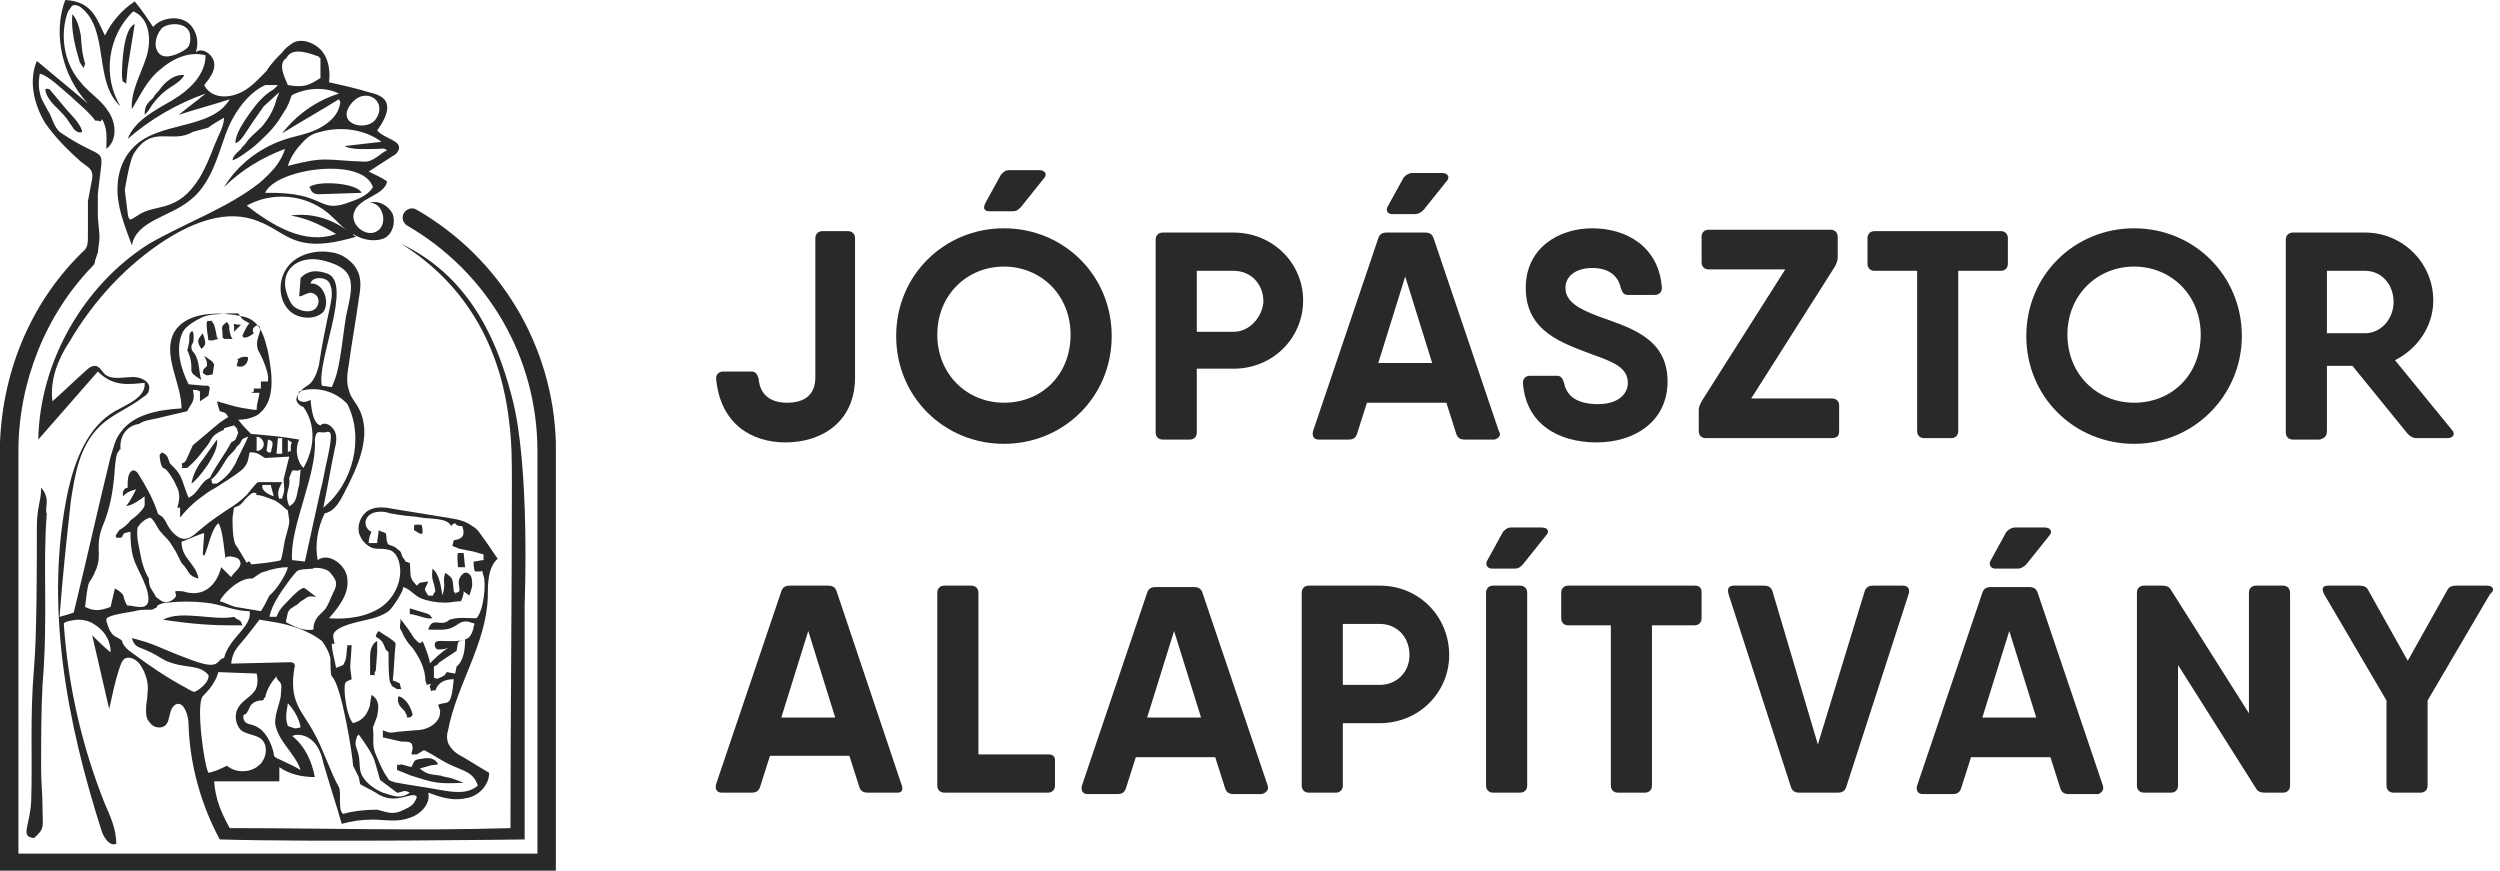 <svg width="201" height="70" viewBox="0 0 201 70" fill="none" xmlns="http://www.w3.org/2000/svg">
<path d="M3.762 40.358C3.762 40.016 3.648 39.56 3.306 39.218C3.306 40.358 2.964 40.7 2.964 42.41C2.964 45.375 2.964 51.075 2.736 53.697C2.394 57.687 2.622 60.993 2.508 64.414C2.394 66.466 1.596 67.264 2.736 67.378C3.648 66.58 3.42 66.466 3.42 64.984C3.42 63.844 3.306 62.932 3.306 61.791C3.306 59.511 3.306 57.231 3.42 55.065C3.876 49.479 3.42 45.603 3.762 41.27C3.648 41.27 3.762 40.472 3.762 40.358Z" fill="#282A2A"/>
<path d="M37.166 48.339C37.166 48.453 37.28 48.339 37.166 48.339V48.339Z" fill="#282A2A"/>
<path d="M33.062 62.362C34.886 62.932 35.114 63.046 37.28 62.932L36.368 62.59C36.026 62.476 35.684 62.476 35.456 62.362C34.544 62.248 34.316 62.248 33.746 61.791L34.544 61.563C34.886 61.45 34.772 61.563 35.228 61.45C35 60.993 34.544 60.88 33.974 60.993C33.176 61.108 33.404 61.108 33.062 61.678L32.264 61.45C31.922 61.678 31.922 61.108 31.922 61.906L33.062 62.362Z" fill="#282A2A"/>
<path d="M19.495 50.277C19.267 49.707 19.381 50.049 18.811 49.593C17.215 49.935 14.593 49.023 13.111 49.821C13.111 49.821 15.733 50.277 18.355 50.277C18.697 50.277 19.495 50.277 19.495 50.277Z" fill="#282A2A"/>
<path d="M24.854 15.049C25.081 15.163 24.854 15.505 25.538 15.619L29.072 15.505C28.73 14.707 25.538 14.479 24.854 15.049Z" fill="#282A2A"/>
<path d="M5.814 1.14C5.7 2.394 6.042 3.762 6.384 4.902C6.384 5.016 6.726 5.472 6.726 5.472L6.84 5.13C6.612 4.218 6.612 4.332 6.498 2.85C6.384 2.166 6.156 1.482 5.814 1.14Z" fill="#282A2A"/>
<path d="M31.01 52.215L31.238 52.443C31.238 53.241 31.238 54.381 31.352 54.837C31.694 55.407 31.238 54.951 31.922 55.407H32.264C32.264 55.407 32.15 55.065 32.15 54.951C31.922 54.837 31.694 54.723 31.58 54.723C31.694 53.697 31.694 52.785 31.808 51.759C31.808 51.531 30.554 50.847 30.44 50.733C30.326 50.847 30.212 51.075 30.212 51.189C30.782 51.531 30.782 51.645 31.01 52.215Z" fill="#282A2A"/>
<path d="M10.146 6.726L10.261 5.472L10.831 1.938C9.918 2.28 9.804 5.13 9.804 6.156C9.918 6.726 9.69 6.384 10.146 6.726Z" fill="#282A2A"/>
<path d="M14.821 6.042C14.023 5.928 13.225 6.612 12.769 7.296C12.655 7.41 12.427 7.638 12.313 7.866C11.857 8.322 11.629 8.436 11.629 9.235C12.085 8.778 11.971 8.778 12.313 8.322C13.453 6.84 14.251 6.954 14.821 6.042Z" fill="#282A2A"/>
<path d="M17.443 35.342C17.101 35.798 16.645 36.482 16.303 36.938C15.847 37.508 15.505 38.192 15.391 38.876C15.847 38.648 17.671 36.368 17.443 35.342Z" fill="#282A2A"/>
<path d="M15.391 27.932C15.391 27.818 15.391 27.704 15.505 27.59C15.619 27.362 15.619 26.221 15.277 26.791C15.163 27.02 15.277 27.362 15.163 27.704C15.049 28.502 14.935 27.704 15.277 28.73C15.619 29.984 14.935 29.756 16.189 30.554C15.961 29.87 16.075 29.072 15.619 28.388C15.505 28.274 15.391 28.16 15.391 27.932Z" fill="#282A2A"/>
<path d="M30.212 53.925L30.326 52.443V51.531C29.87 51.759 29.756 52.329 29.756 52.785C29.756 52.899 29.756 54.267 29.756 54.267C30.554 54.267 29.87 54.381 30.212 53.925Z" fill="#282A2A"/>
<path d="M3.99 7.182C3.876 7.182 3.762 7.068 3.648 7.182C3.648 7.638 4.104 8.208 4.446 8.55C4.446 8.55 4.56 8.665 4.674 8.778C5.016 9.121 5.244 9.349 5.472 9.691C5.586 9.919 5.814 10.147 5.928 10.375C6.156 10.603 6.384 10.717 6.612 10.603C6.498 9.919 5.586 9.121 5.13 8.55L3.99 7.182Z" fill="#282A2A"/>
<path d="M32.264 56.889L32.378 57.003C32.492 57.117 32.606 57.231 32.606 57.345C32.72 57.459 32.72 57.573 32.72 57.687C32.948 57.687 33.062 57.687 33.176 57.459C33.062 56.889 32.606 56.091 32.036 55.977C31.922 56.319 32.036 56.661 32.264 56.889Z" fill="#282A2A"/>
<path d="M17.215 29.3C16.987 28.958 17.215 29.186 16.759 28.844L16.417 28.616C16.645 29.072 16.645 29.072 16.645 29.414L16.417 29.642C16.303 29.87 16.417 29.414 16.303 29.984C16.645 30.212 16.531 30.212 17.101 30.098L17.215 29.3Z" fill="#282A2A"/>
<path d="M17.557 27.248L17.443 27.134C17.443 27.134 17.329 26.45 17.215 26.108C17.215 26.108 17.215 26.108 16.987 25.765C16.759 25.994 16.417 25.195 16.759 27.362C17.671 27.362 16.531 27.476 17.557 27.248Z" fill="#282A2A"/>
<path d="M18.013 27.248H18.697C18.469 26.905 18.583 27.02 18.469 26.677C18.355 26.221 18.583 26.335 18.241 25.88C17.671 26.335 17.899 26.221 17.899 27.134L18.013 27.248Z" fill="#282A2A"/>
<path d="M34.772 49.707C34.43 49.365 34.772 49.593 34.43 49.365L32.948 48.909V49.365C33.746 49.479 34.316 49.821 34.772 49.707Z" fill="#282A2A"/>
<path d="M36.824 44.462C36.71 44.804 36.824 45.261 36.824 45.603H37.394C37.394 45.603 37.28 44.577 37.28 44.462C37.166 44.462 36.938 44.462 36.824 44.462Z" fill="#282A2A"/>
<path d="M16.303 26.791C15.961 27.248 15.733 27.362 16.189 28.046C16.645 27.704 16.531 27.476 16.303 26.791Z" fill="#282A2A"/>
<path d="M33.632 42.182C33.404 42.182 33.29 42.182 33.29 42.296C33.29 42.41 33.29 42.524 33.29 42.638C33.404 42.638 33.404 42.752 33.518 42.752C33.632 42.866 33.86 42.98 33.974 42.866C33.974 42.638 33.974 42.296 33.86 42.182C33.86 42.182 33.746 42.182 33.632 42.182Z" fill="#282A2A"/>
<path d="M19.723 28.844C19.495 28.844 19.381 28.844 19.153 28.958C19.153 29.072 19.039 29.186 19.039 29.414C19.495 29.642 19.951 29.3 19.951 28.73C19.609 28.616 19.267 28.73 19.039 28.958C19.381 28.958 19.495 28.844 19.723 28.844Z" fill="#282A2A"/>
<path d="M19.381 26.108C18.469 26.108 18.925 25.765 18.811 26.677L19.381 26.108Z" fill="#282A2A"/>
<path d="M44.691 36.026V35.57C44.462 27.818 40.244 20.749 33.518 16.873C33.176 16.645 32.72 16.759 32.492 17.101C32.264 17.443 32.378 17.899 32.72 18.127C39.218 21.889 43.209 28.73 43.209 36.254V68.632H1.482V37.052V36.254C1.482 30.782 3.648 25.309 7.41 21.433C7.638 21.205 7.638 21.091 7.638 20.977L7.866 20.293C8.094 18.697 7.98 19.039 7.866 17.443V15.619C8.322 11.173 8.778 13.339 4.788 10.603C4.332 10.147 4.218 9.577 3.99 9.121C3.762 8.778 3.306 7.866 3.306 7.866C3.078 7.068 3.078 6.726 3.192 5.928C3.876 6.042 5.13 7.296 5.7 7.752C6.042 8.094 7.41 9.235 7.638 9.691C8.208 9.691 7.98 9.919 8.208 9.577C8.664 10.375 8.55 11.059 8.55 11.971C9.463 11.287 9.349 9.805 8.664 8.893C8.094 7.98 7.068 7.41 6.384 6.498C5.13 5.016 4.788 2.736 5.472 0.912C5.586 0.798 5.7 0.57 5.814 0.456C6.042 0.342 6.384 0.456 6.612 0.684C8.778 2.508 7.524 6.612 9.691 8.55C8.208 6.156 8.664 2.85 10.717 0.912C12.085 1.482 12.199 3.306 11.743 4.674C11.287 6.042 10.489 7.41 10.603 8.778C11.287 7.638 11.857 6.384 12.883 5.586C13.909 4.674 15.277 4.104 16.531 4.446C16.531 6.042 15.163 7.296 13.795 8.094C12.427 8.893 10.831 9.691 10.261 11.173C12.085 9.577 14.251 8.322 16.531 7.524C15.847 8.094 15.049 8.665 14.365 9.235C15.733 8.778 17.101 8.436 18.469 7.98C16.987 10.489 12.769 9.691 10.717 11.857C9.691 12.883 9.349 14.365 9.463 15.733C9.577 17.101 10.147 18.469 10.603 19.723C10.945 17.785 13.567 17.443 15.163 16.189C16.873 14.935 17.443 12.769 18.127 10.831C18.697 9.235 19.837 7.524 21.319 6.84C21.661 6.84 22.003 6.84 22.345 6.84L22.003 7.182C21.205 7.638 20.635 8.322 20.065 9.121C19.609 9.805 18.925 10.717 18.925 11.515C19.267 11.401 19.495 11.059 19.723 10.717C19.951 10.375 20.179 10.033 20.407 9.691C20.635 9.349 20.977 8.893 21.205 8.55C21.319 8.436 22.459 7.41 22.459 7.41L22.231 7.98C22.003 8.893 21.547 9.577 21.091 10.147C20.635 10.603 20.179 10.945 19.837 11.401C19.723 11.629 19.495 11.743 19.381 11.971C19.153 12.199 18.697 12.541 18.697 12.883C19.153 12.769 19.837 12.199 20.179 11.971C20.635 11.629 21.091 11.173 21.547 10.717C22.003 10.261 22.345 9.805 22.687 9.235C22.801 9.007 23.029 8.778 23.143 8.436C23.257 8.322 23.371 7.752 23.485 7.638C24.625 7.068 26.108 6.954 27.248 7.524C25.424 8.094 23.827 9.235 22.687 10.717C24.169 9.805 25.765 8.893 27.248 7.98L27.362 8.208C27.248 9.235 26.45 9.919 25.538 10.375C24.625 10.831 23.599 10.945 22.687 11.287C20.749 11.971 19.039 13.339 18.013 15.049C19.381 13.681 21.091 12.655 22.915 11.971C22.573 13.111 21.775 13.909 20.863 14.707C18.241 16.759 14.935 17.899 11.971 19.609C6.726 22.915 3.192 29.072 3.078 35.342C4.674 33.518 6.27 31.694 7.866 29.87C9.121 31.124 10.375 30.896 11.629 30.782C11.743 31.922 10.261 32.492 9.235 33.062C7.068 34.316 6.042 36.938 5.472 39.446C3.534 48.567 5.358 58.029 8.208 66.922C8.436 67.492 8.893 68.062 9.349 67.834C9.349 66.694 8.893 65.668 8.436 64.642C6.612 60.081 5.472 55.179 5.13 50.163C5.13 49.935 6.156 49.821 6.27 49.821C6.726 49.821 7.182 49.935 7.524 50.163C8.322 50.619 8.893 51.417 8.893 52.443C8.322 51.987 7.866 51.531 7.41 51.075C7.866 53.013 8.322 55.065 8.778 57.003C9.007 55.977 9.235 54.837 9.577 53.811C9.691 53.469 9.805 53.013 10.147 52.899C10.603 52.785 11.059 53.127 11.287 53.469C11.743 54.153 11.971 54.951 11.857 55.749C11.857 56.205 11.743 56.547 11.743 57.003C11.743 57.459 11.743 57.801 12.085 58.143C12.313 58.485 12.883 58.599 13.225 58.371C13.567 58.143 13.567 57.687 13.681 57.345C13.795 56.775 14.251 56.319 14.707 56.775C15.049 57.231 15.163 57.801 15.163 58.371C15.277 61.563 16.189 64.756 17.671 67.492C25.538 67.72 42.182 67.492 42.182 67.492V48.567C42.182 48.567 42.638 37.394 41.156 31.922C39.788 26.564 37.28 22.003 32.264 19.609C37.394 22.801 40.244 27.818 40.928 33.86C41.156 35.57 41.156 37.166 41.156 38.876C41.156 48.111 41.042 57.345 41.042 66.58C33.518 66.808 25.994 66.58 18.469 66.58C17.785 65.326 17.329 64.3 17.215 62.818C18.925 62.818 20.749 62.818 22.459 62.818C22.459 62.476 22.459 62.02 22.459 61.678C23.257 62.248 24.283 62.476 25.309 62.476C25.081 61.221 24.511 59.967 23.485 59.169C24.055 58.941 24.739 59.169 25.195 59.625C25.651 60.081 25.88 60.766 25.994 61.336C26.45 62.932 27.02 64.642 27.476 66.238C28.274 66.01 29.072 65.896 29.984 65.896C30.896 65.896 31.922 66.124 32.834 65.782C33.746 65.554 34.658 64.642 34.43 63.73C35.342 64.072 36.368 64.414 37.394 64.186C38.42 64.072 39.332 63.16 39.332 62.133C38.534 61.678 37.85 61.221 37.052 60.766C36.596 60.538 36.254 60.195 36.026 59.739C35.912 59.397 35.912 59.055 36.026 58.713C36.71 55.065 39.104 51.759 39.218 47.997C39.218 46.971 39.218 45.603 40.016 44.919C39.674 44.462 39.332 43.892 38.99 43.437C38.648 42.98 38.42 42.524 37.964 42.296C37.394 41.84 36.596 41.726 35.912 41.612C34.544 41.384 33.062 41.156 31.694 40.928C31.124 40.814 30.44 40.7 29.87 40.928C29.186 41.156 28.73 41.954 28.844 42.752C28.958 43.437 29.642 44.12 30.326 44.12C30.668 44.12 31.01 44.12 31.352 44.234C31.694 44.349 31.922 44.691 32.036 45.033C32.492 46.401 31.808 47.997 30.668 48.795C29.528 49.593 27.932 49.821 26.45 49.707C27.248 48.795 28.046 47.769 27.932 46.629C27.932 45.489 26.45 44.349 25.538 45.033C25.309 43.779 25.538 42.41 26.108 41.27C26.791 41.156 27.248 40.472 27.59 39.788C28.73 37.622 29.984 35 28.844 32.834C28.616 32.378 28.16 31.922 28.046 31.352C27.818 30.668 27.932 29.984 28.046 29.3C28.274 27.59 28.616 25.765 28.844 24.055C28.958 23.371 29.072 22.687 28.844 22.003C28.502 21.091 27.59 20.407 26.677 20.293C25.424 20.065 23.941 20.407 23.143 21.433C22.345 22.459 22.345 24.055 23.257 24.967C23.941 25.651 25.309 25.765 25.994 25.081C26.564 24.283 25.994 22.687 24.967 22.801C25.081 22.231 26.108 22.231 26.45 22.687C26.791 23.257 26.677 23.941 26.564 24.511C26.221 26.108 25.88 27.704 25.651 29.3C25.538 29.756 25.424 30.212 25.081 30.668C24.853 31.01 24.397 31.124 24.169 31.466C24.055 31.58 23.827 31.808 23.827 32.15C23.941 32.606 24.397 32.72 24.397 32.72C25.424 34.202 25.309 36.026 24.397 37.622C23.827 37.052 23.713 36.026 24.055 35.342C22.801 35.114 21.547 35 20.179 34.886C19.837 34.544 19.495 34.202 19.153 33.746C19.723 33.746 20.179 33.632 20.635 33.404C22.231 32.378 21.889 30.098 21.547 28.274C21.319 27.362 21.091 26.335 20.293 25.765C19.837 25.424 19.267 25.424 18.811 25.309C17.101 25.081 14.935 25.195 14.023 26.677C12.997 28.502 14.593 30.782 14.593 32.834C12.769 32.948 10.717 33.29 9.691 34.772C9.235 35.342 9.121 36.026 8.893 36.71C7.866 40.928 6.954 45.033 5.928 49.251C5.586 49.365 5.244 49.479 4.788 49.593C5.016 46.515 5.358 43.322 5.7 40.244C6.042 38.078 6.384 35.912 7.98 34.316C9.007 33.29 10.375 32.834 11.515 31.922C11.743 31.808 11.971 31.58 11.971 31.352C12.199 30.668 11.173 30.212 10.489 30.326C9.805 30.326 9.007 30.554 8.436 30.098C8.208 29.87 7.98 29.414 7.638 29.414C7.41 29.414 7.182 29.528 6.954 29.756C6.042 30.554 5.13 31.466 4.218 32.264C3.99 30.554 4.674 28.844 5.586 27.476C7.524 24.169 10.147 21.319 13.339 19.267C15.505 17.899 18.241 16.759 20.749 17.785C22.003 18.241 22.801 19.039 23.941 19.381C25.424 19.837 27.02 19.495 28.616 19.039C28.502 18.925 28.388 18.925 28.388 18.811C29.072 19.267 30.098 19.495 30.896 19.153C31.58 18.811 31.808 17.899 31.58 17.215C31.238 16.531 30.44 16.075 29.756 16.303C30.782 16.303 31.238 18.013 30.326 18.583C29.414 19.153 28.046 18.013 28.502 16.987C28.958 15.847 30.896 15.733 31.124 14.593C30.668 14.251 30.098 14.023 29.642 13.795C30.326 13.339 30.896 12.997 31.58 12.541C31.808 12.427 31.922 12.313 32.036 12.085C32.378 11.287 30.896 11.173 30.326 10.489C30.896 9.691 31.466 8.664 30.896 7.98C30.554 7.638 30.098 7.524 29.642 7.41C28.502 7.068 27.476 6.84 26.45 6.612C26.564 5.814 26.45 4.788 25.88 4.104C25.309 3.42 24.283 3.078 23.599 3.42C23.257 3.648 22.915 3.876 22.687 4.218C22.231 4.674 21.775 5.13 21.433 5.7C20.749 6.384 20.065 7.182 19.153 7.524C18.013 7.98 16.873 7.752 16.417 6.84C16.873 6.27 17.329 5.7 17.215 5.016C17.101 4.332 16.189 3.762 15.733 4.218C16.075 3.306 15.733 2.166 14.935 1.71C14.137 1.254 12.883 1.482 12.313 2.166C11.857 1.482 11.401 0.798 10.831 0.114C9.805 0.798 9.007 1.71 8.436 2.85C7.752 1.482 7.41 0.114 5.244 0C4.218 2.736 5.016 6.156 7.068 8.322C5.7 7.182 4.332 6.042 2.964 4.902C2.28 6.498 2.736 8.436 3.648 9.919C4.446 11.059 5.472 12.085 6.498 12.997C7.068 13.453 7.524 13.567 7.41 14.365C7.296 14.935 7.182 15.619 7.068 16.189C7.068 16.873 7.068 18.127 7.068 18.925C7.068 19.495 7.068 19.723 6.84 20.065C2.622 24.055 0.228 29.642 0 35.57V70H44.691V36.254V36.14C44.691 36.14 44.691 36.14 44.691 36.026ZM17.557 10.945C17.443 11.173 17.329 11.515 17.215 11.743C16.873 12.655 16.531 13.453 16.075 14.251C14.251 17.215 12.541 16.303 11.059 17.329C10.489 17.671 10.375 17.899 10.261 17.101L10.033 15.277C10.033 15.277 10.375 13.111 10.717 12.427C12.199 9.919 13.795 11.629 15.505 10.603L16.759 10.261C16.987 10.033 18.013 9.463 18.013 9.463C18.013 9.919 17.785 10.489 17.557 10.945ZM14.935 55.293C13.453 54.495 12.085 53.583 10.717 52.557C10.375 52.329 9.919 51.987 9.805 51.531C9.805 51.417 9.235 51.189 9.121 51.075C8.893 50.847 8.778 50.619 8.664 50.277C8.55 49.935 8.436 49.707 8.778 49.593C9.235 49.365 10.261 49.251 10.831 49.137C11.173 49.023 11.515 49.023 11.971 49.023C12.199 49.023 12.313 49.023 12.427 48.909C12.541 48.909 12.655 48.795 12.655 48.681C12.883 48.567 13.111 48.453 13.453 48.453C14.479 48.339 15.505 48.339 16.531 48.453C17.785 48.567 18.811 49.137 20.065 49.137C20.179 49.707 19.837 50.163 19.495 50.619C18.925 51.303 18.241 51.987 18.013 52.899C17.443 53.013 17.671 53.697 16.303 53.355C15.847 53.241 14.935 52.899 14.365 52.671C12.883 52.101 12.427 51.759 10.603 51.303C10.831 52.101 11.173 51.987 11.857 52.329C12.427 52.557 12.883 52.899 13.339 53.127C14.935 53.811 15.961 53.355 16.759 54.267C16.873 54.837 15.961 55.521 15.619 55.635C15.277 55.521 15.163 55.407 14.935 55.293ZM14.593 43.55C14.707 43.55 16.189 42.866 16.417 42.866L16.303 44.577L16.417 44.691C16.759 44.007 16.987 42.524 17.557 42.068C17.899 42.524 18.013 44.12 18.127 44.919C18.127 44.577 19.039 44.805 19.153 44.919C19.723 45.489 18.811 45.945 18.583 46.401L17.785 45.603C17.443 46.971 16.417 48.111 14.707 47.541C13.339 47.427 14.821 47.769 13.681 48.339C13.111 48.567 12.883 48.225 12.541 47.997C12.199 47.313 11.971 47.313 11.971 46.515C11.629 45.945 11.401 45.261 11.287 44.577C11.173 43.892 10.945 43.209 11.059 42.41C11.287 42.068 11.629 41.726 12.085 41.612C12.541 41.954 12.541 42.41 13.111 42.98C13.795 43.664 13.681 43.664 14.137 44.349L14.593 45.261C15.277 45.945 15.049 46.287 15.961 46.515C15.733 45.261 14.593 44.919 14.593 43.55ZM22.117 40.244C22.687 40.586 22.687 40.7 23.143 41.042C23.257 42.068 23.371 41.726 23.029 42.98C22.801 43.664 22.801 44.349 22.573 45.033C22.459 45.147 20.407 45.375 20.179 45.375C20.179 45.261 20.065 45.147 20.065 45.147C19.951 45.147 19.951 45.147 19.837 45.261C19.837 45.261 19.039 43.892 18.925 43.779C18.697 43.209 18.697 42.296 18.697 41.612L18.811 40.814C19.495 40.586 19.381 40.472 19.837 40.016C20.293 39.56 20.407 39.56 20.635 39.674C20.635 39.674 20.635 39.788 20.521 39.788C21.091 39.788 21.775 40.13 22.117 40.244ZM21.091 38.99C21.319 38.99 21.547 38.99 21.775 38.99C21.775 39.104 22.003 39.788 22.003 39.902C21.661 39.788 21.205 39.56 21.091 39.218C21.091 39.218 21.091 39.104 21.091 38.99ZM23.143 45.603C23.029 46.173 22.231 47.427 21.661 47.883C21.433 48.339 21.205 48.795 20.977 49.137L18.925 48.795C18.469 48.681 18.127 48.453 17.671 48.339C17.899 47.769 19.267 46.401 20.293 46.515L20.977 46.059C21.205 45.945 21.433 45.945 21.661 45.831C22.117 45.717 22.573 45.603 23.143 45.603ZM21.091 61.221C20.977 61.45 20.749 61.563 20.635 61.678C19.951 62.133 18.925 62.133 18.241 61.563C17.785 61.791 17.329 62.02 16.759 62.133C16.417 61.563 15.733 56.661 16.303 55.977C16.873 55.407 17.329 54.837 17.557 54.039L20.635 54.153C20.749 54.609 20.749 55.293 20.407 55.635C20.065 56.091 19.495 56.319 19.153 56.889C18.811 57.459 18.925 58.257 19.381 58.713C19.837 59.055 20.521 59.055 20.977 59.397C21.547 59.853 21.433 60.766 21.091 61.221ZM24.169 61.906C23.599 61.563 23.029 61.336 22.345 60.993C22.231 60.993 22.231 60.88 22.117 60.88C22.003 60.766 22.003 60.651 22.003 60.538C21.775 59.625 21.319 58.713 20.521 58.371C20.293 58.257 20.065 58.257 19.837 58.143C19.609 58.029 19.495 57.687 19.609 57.459C19.837 57.459 19.951 57.117 20.065 56.889C20.179 56.547 20.635 56.319 20.977 56.319C21.091 56.319 21.205 56.319 21.205 56.205C21.205 56.205 21.205 56.091 21.319 56.091C21.433 55.407 21.889 54.723 22.345 54.267C22.003 54.495 22.573 54.837 22.573 54.951C22.687 55.179 22.573 55.635 22.573 55.977C22.459 56.661 22.117 57.345 22.117 58.143C22.345 59.625 23.713 60.538 24.169 61.906ZM23.143 58.371C22.915 57.687 23.029 57.345 23.143 56.547C23.485 56.889 24.055 57.687 24.169 58.485C23.599 58.599 23.827 58.599 23.143 58.371ZM36.596 54.153L35.912 54.039C35.798 54.153 35.912 54.267 35.342 54.495C35 54.609 35.342 54.609 34.886 54.495V53.583C35.342 53.355 35 53.583 35.342 53.241L36.71 52.329L36.824 51.645C37.166 51.417 36.824 51.531 37.394 51.417C37.394 52.215 37.28 53.127 36.71 53.583L36.596 54.153ZM26.791 51.075C26.905 50.277 29.186 49.935 29.528 49.821C30.098 49.707 30.782 49.479 31.238 49.137C31.466 49.023 32.606 47.313 32.378 47.199C32.948 47.313 33.29 47.883 33.86 48.111C34.43 48.339 35.114 48.453 35.798 48.453C36.254 48.453 36.596 48.339 37.052 48.339C37.166 48.111 37.28 47.883 37.28 47.541C37.394 47.655 37.622 47.769 37.736 47.883C37.736 47.883 37.964 47.199 37.964 47.085C37.964 46.857 37.964 46.515 37.85 46.287C37.508 45.831 37.166 46.059 36.938 46.515C36.71 47.085 37.28 47.655 36.596 47.655L36.71 47.883L36.482 47.541C36.368 46.515 36.482 46.515 35.798 46.059C35.57 46.857 35.798 46.629 35.684 47.427L35.57 47.883C35.456 47.199 35.342 46.173 34.772 45.717C34.658 46.743 34.886 46.629 35 47.541C34.658 47.997 35 47.883 34.43 47.883C33.974 47.199 34.202 47.427 34.43 46.743L33.746 46.857L33.518 47.085C32.834 46.401 33.062 46.287 32.948 45.261C32.378 45.033 32.834 45.375 32.378 44.805C32.15 44.349 32.378 44.462 31.922 44.12C31.694 43.892 31.466 43.892 31.238 43.779C31.01 43.55 31.124 43.209 31.01 42.866C30.782 42.752 30.668 42.752 30.44 42.638C30.44 42.98 30.326 43.322 30.326 43.664C30.098 43.664 29.87 43.664 29.642 43.664C29.642 43.322 29.756 42.98 29.87 42.752C29.528 42.638 29.3 42.182 29.414 41.84C29.642 41.042 30.782 41.042 31.352 41.27L32.036 41.384C32.606 41.498 33.29 41.498 33.86 41.612C34.43 41.726 36.026 41.612 36.254 42.296C36.368 42.182 36.482 42.068 36.596 42.068C36.71 42.296 36.938 42.296 37.166 42.296C37.394 42.98 37.28 43.322 36.482 43.437L36.368 43.892L36.938 44.12L38.078 44.349L38.876 44.577V45.033C38.648 45.033 38.306 45.147 38.078 45.147C38.078 45.375 38.078 45.717 38.192 45.945C38.306 45.945 38.42 45.945 38.534 45.945C38.99 45.945 38.648 45.717 38.876 46.287C39.104 46.971 38.876 49.137 38.306 49.707C37.394 49.707 36.938 49.593 36.14 49.821C35.456 50.505 34.772 49.479 34.43 50.619C35.114 50.619 35.912 50.733 36.482 50.391C36.71 50.277 36.824 50.163 37.052 50.049C37.28 49.935 37.622 49.935 37.85 50.049C38.192 50.163 38.192 50.049 38.078 50.391C38.078 50.619 37.85 51.189 37.622 51.303C37.052 51.645 36.026 51.531 35.456 51.531C35.342 51.531 35.114 51.531 35 51.645C34.886 51.873 35 52.215 35.228 52.215C35.456 52.215 35.684 52.215 36.026 52.101C35.456 52.443 35 52.899 34.544 53.355C34.658 53.241 34.088 51.759 33.974 51.531C33.974 51.645 33.746 51.759 33.632 51.645C33.518 51.531 33.404 51.417 33.29 51.303C32.948 50.733 32.606 50.277 32.15 49.707C32.264 49.821 32.15 50.277 32.15 50.391C32.15 50.619 32.378 50.847 32.378 50.961C32.606 51.417 32.834 51.759 33.176 52.101C33.746 52.899 34.202 53.811 34.202 54.723L34.316 55.065C34.772 54.951 34.658 54.951 34.544 55.179C34.772 55.863 34.544 55.407 35 55.521C35.228 54.837 35.798 54.609 36.482 54.609C36.254 57.003 36.026 56.319 35.228 56.661C35.342 57.117 35.456 57.003 35.342 57.573C35.114 58.257 34.316 58.713 33.404 58.713L32.036 58.827C31.352 58.941 31.352 58.941 30.782 58.713V59.283L32.264 59.625C32.948 59.625 33.176 59.625 33.176 60.195C33.062 60.766 32.948 60.651 33.518 60.651L34.088 60.309C35 60.766 35.57 61.221 36.368 61.563C37.394 62.02 38.078 62.133 38.42 63.16C37.622 63.844 36.596 63.73 35.342 63.502C34.088 63.274 33.176 63.16 31.922 62.932C31.808 62.932 31.58 62.818 31.466 62.818C31.124 62.59 31.352 62.818 31.124 62.476C30.782 62.02 30.554 61.45 30.212 60.651C29.87 59.853 30.098 59.511 29.984 58.485L30.326 57.573C30.44 56.889 30.554 56.319 29.87 55.863L29.756 56.547V56.661C29.528 57.459 29.186 57.915 28.388 58.143C27.932 57.687 27.704 56.091 27.704 55.407C27.704 54.723 27.818 54.837 28.274 54.609L28.16 53.697V53.583L28.274 51.873H27.932C27.818 52.557 27.932 52.899 27.59 53.469L27.02 53.697C26.905 53.013 26.677 52.329 26.677 51.759C26.791 51.759 26.791 51.759 26.905 51.759C26.791 51.303 26.791 51.189 26.791 51.075ZM32.948 63.73C32.15 64.3 31.58 63.958 30.782 63.73C30.212 63.502 29.528 63.046 29.186 62.476C28.844 62.02 28.958 61.336 28.844 60.766C28.73 60.195 28.502 59.967 28.616 59.511C28.73 59.169 28.616 59.283 28.844 59.055C28.844 59.055 29.87 60.423 30.098 61.108C30.212 61.45 30.554 62.704 30.554 62.704L31.922 63.73H32.036C32.492 63.616 32.492 63.502 32.948 63.73ZM26.564 52.899C26.564 53.127 26.564 54.267 26.677 54.381C27.476 55.065 28.388 60.993 28.388 61.563L28.844 62.476L28.958 63.046C29.528 63.388 29.642 63.388 30.212 63.73C31.808 64.87 33.176 63.502 33.518 64.072C33.29 64.756 32.948 64.87 32.492 65.098C31.58 65.554 31.238 65.326 30.326 65.098C28.616 65.098 27.59 65.44 27.59 65.44C27.134 65.098 27.476 63.844 27.248 63.274C26.677 62.362 25.88 59.967 25.195 58.827C24.283 57.117 23.143 56.433 23.713 53.469C23.485 53.241 23.827 53.355 23.371 53.241L18.583 53.355C18.697 52.329 19.153 51.987 19.609 51.417C20.179 50.733 20.407 50.391 20.863 49.821L22.231 50.049C23.485 50.277 24.853 50.733 25.88 51.531C26.221 51.987 26.45 52.443 26.564 52.899ZM26.564 46.059C27.134 46.743 27.134 46.971 26.791 47.655C26.564 48.111 26.45 48.567 26.108 49.023C25.994 49.137 25.88 49.251 25.765 49.365C25.651 49.479 25.651 49.479 25.538 49.593C25.309 49.935 25.195 50.163 25.195 50.619C24.511 50.733 23.941 50.505 23.257 50.163L23.029 50.049C22.915 50.049 23.143 49.365 23.143 49.251C23.257 49.023 23.371 48.909 23.599 48.795C23.713 48.681 23.827 48.681 23.941 48.567C24.055 48.453 24.169 48.339 24.397 48.225C24.739 47.997 24.739 47.883 25.424 47.997C24.511 47.313 24.511 47.199 24.283 47.313C23.827 47.541 23.143 48.339 22.801 48.681C22.573 48.909 22.345 49.251 22.231 49.593H21.661C21.889 48.453 22.801 47.313 23.371 46.515C24.055 45.717 23.713 45.831 25.195 45.717C25.081 45.603 26.221 45.603 26.564 46.059ZM26.335 22.003C25.081 21.547 24.511 22.003 24.169 22.345L24.055 23.827C24.397 23.827 24.853 23.371 25.195 23.599C25.765 23.827 25.651 24.511 25.424 24.739C25.081 25.195 24.169 25.081 23.599 24.625C23.257 24.283 22.915 23.371 22.915 22.801C22.915 21.205 24.511 20.521 26.108 20.977C28.73 21.661 28.388 22.915 27.818 25.424C27.59 26.791 27.362 29.414 26.905 30.554L26.677 31.124L25.88 31.01C25.424 29.072 28.388 22.801 26.335 22.003ZM24.967 32.15C24.739 32.264 24.511 32.378 24.169 32.264C23.941 32.15 23.827 32.036 24.055 31.466C25.424 31.01 27.02 31.466 27.932 32.492C29.3 35.228 28.388 38.876 25.994 40.814C26.335 39.218 26.564 37.736 26.905 36.14C27.02 35.684 27.134 35.114 26.905 34.658C26.677 34.202 26.108 33.86 25.765 34.202C25.309 34.088 25.081 33.404 24.967 32.15ZM25.309 35.342V35.228C25.309 35.228 25.309 35.228 25.309 35.342C25.424 34.544 25.651 34.772 25.994 34.772C26.45 34.772 26.905 34.202 26.335 36.824C26.108 37.736 25.994 38.648 25.765 39.446L24.511 45.147L23.485 45.033C23.257 42.41 25.538 38.078 25.309 35.342ZM24.169 37.736L24.055 38.99C23.827 39.674 23.941 40.358 23.257 40.7C22.801 39.56 23.371 39.446 23.257 38.42L23.485 37.85C23.827 37.736 23.827 37.964 24.169 37.736ZM23.371 35.912C23.371 36.71 23.485 36.026 23.143 36.368V35.342C23.599 35.798 23.485 35.228 23.371 35.912ZM22.345 35.228H22.687V36.482H22.231L22.345 35.228ZM21.547 35.342C22.117 35.456 21.889 35.798 21.775 36.368C21.433 36.368 21.775 36.482 21.433 36.254L21.547 35.342ZM20.635 35.342C20.635 35.228 20.635 35.114 20.635 35.114C20.977 35.114 21.205 35.456 21.205 35.684C21.205 36.026 20.977 36.254 20.635 36.254C20.635 36.254 20.635 35.57 20.635 35.342ZM19.951 35.114C19.723 35.684 19.153 36.71 18.925 37.28C18.469 38.078 18.127 38.42 17.443 38.876C16.987 38.876 17.101 38.99 16.987 38.534C17.443 38.306 18.013 37.166 18.355 36.71C18.697 36.368 18.925 36.14 19.039 35.912C19.609 35.456 19.153 35.342 19.951 35.114ZM7.752 45.717C8.208 44.462 7.638 44.007 8.208 42.41C8.893 40.814 9.121 39.332 9.235 37.622C9.349 36.368 9.463 36.368 9.577 36.254C9.577 36.14 9.577 36.14 9.691 36.14C9.577 35 10.261 34.202 11.173 34.088C11.629 33.746 12.313 33.746 13.111 33.518L15.049 33.062C15.391 32.378 15.733 32.264 15.505 31.352C15.847 31.352 15.733 31.352 15.733 31.352C15.733 31.352 15.847 31.352 16.075 31.466C16.075 31.466 16.075 31.466 16.075 31.58V32.264L16.759 31.808L16.873 31.124C16.873 31.124 16.759 31.124 16.759 31.01H16.531H16.417L15.163 30.896C14.593 29.756 14.023 28.046 14.707 26.677C14.935 26.221 15.733 25.765 16.189 25.538C16.987 25.195 17.443 25.309 18.355 25.195H19.153C19.495 25.651 19.381 25.651 20.065 25.994C19.951 25.994 19.495 26.905 19.495 27.02C19.609 27.362 20.293 26.905 20.407 26.791C20.293 26.677 20.293 26.45 20.407 26.335C20.521 26.221 20.635 26.108 20.863 26.221C20.977 26.677 20.863 26.677 20.749 27.134C20.635 27.476 20.635 27.818 20.749 28.16C20.977 28.502 21.661 29.984 21.547 30.554V30.668C21.547 30.668 21.547 30.668 21.433 30.668H20.977V31.238H20.407C20.407 31.58 20.407 31.466 20.179 31.58H20.863C20.749 32.264 20.635 32.492 20.635 32.948H20.407C18.811 32.72 18.697 32.606 17.443 32.264C17.557 32.72 17.557 32.72 17.671 33.062C18.127 33.176 18.127 33.176 18.355 33.518L17.671 33.974L15.505 35.798L14.935 37.052C14.707 37.28 14.821 37.166 14.593 37.28C14.821 37.736 14.251 37.622 15.049 37.622C15.733 37.052 15.961 36.71 16.417 36.14C17.215 35.228 16.759 35.114 18.013 34.544V34.43L18.811 34.202C19.267 34.658 18.925 34.316 19.153 34.772C18.925 35.342 19.039 35.342 18.583 35.57C18.127 36.482 17.443 37.28 16.873 38.42C16.075 38.762 15.961 39.674 15.163 40.016C14.707 38.99 14.707 38.306 14.023 37.622C13.909 37.508 13.795 37.394 13.681 37.28C13.453 36.824 13.567 36.596 12.997 36.368C12.883 36.596 12.769 36.368 12.883 37.052C12.997 37.622 13.111 37.622 13.339 37.736C13.567 37.964 14.023 38.648 14.137 38.99C14.479 39.56 14.479 40.13 14.251 40.814C14.365 40.814 14.479 40.814 14.479 40.814C14.479 41.042 14.479 41.384 14.479 41.612C14.935 41.042 15.391 40.586 15.961 40.13C16.417 39.788 16.873 39.446 17.329 39.218C18.013 38.762 18.811 38.306 19.495 37.736C19.951 37.28 19.951 36.938 20.065 36.368C20.293 36.368 20.521 36.368 20.749 36.482C20.977 36.596 21.091 36.71 21.319 36.824L23.257 36.71L22.801 38.534C22.801 38.99 22.915 39.218 22.801 39.674C22.573 40.472 22.687 39.902 22.459 40.13C22.231 39.56 22.459 39.218 22.687 38.762H20.749C20.635 38.762 19.951 39.674 19.837 39.788C19.381 40.244 18.925 40.586 18.355 40.928C17.671 41.384 16.987 41.84 16.303 42.41C15.847 42.752 15.391 43.322 14.821 43.322C14.251 43.322 13.681 42.638 13.453 42.182C13.339 41.954 13.225 41.726 12.997 41.498C12.883 41.498 12.883 41.384 12.769 41.384C12.655 41.27 12.655 41.156 12.655 41.156C12.313 40.13 11.743 39.104 11.173 38.192C11.059 37.964 10.831 37.736 10.603 37.85C10.261 38.078 10.261 38.648 10.261 39.218C9.919 39.218 9.805 39.674 9.919 39.902C10.147 39.56 10.603 39.446 10.945 39.332C10.717 39.788 10.489 40.244 10.147 40.7C10.717 40.586 11.173 40.244 11.629 39.902V40.586C11.629 40.928 10.831 41.612 10.489 41.84C10.261 42.182 9.919 42.41 9.577 42.638C9.235 43.094 9.121 43.322 9.805 43.209C9.919 42.866 9.919 42.866 10.489 42.752C10.489 45.261 11.059 45.375 11.743 47.199C11.971 47.883 12.199 48.909 11.173 48.795C10.831 48.795 10.603 48.681 10.261 48.681C10.147 48.681 9.919 47.997 9.919 47.883C9.805 47.655 9.463 47.427 9.235 47.313C9.121 47.769 9.007 48.339 8.893 48.795C7.98 49.137 7.524 49.137 6.84 48.795C7.182 45.945 7.068 47.427 7.752 45.717ZM27.02 18.811C24.511 19.723 21.889 18.127 19.837 16.531C21.889 15.391 24.511 15.619 26.335 17.101C26.905 17.557 27.248 18.013 27.818 18.469C26.564 17.557 24.967 17.101 23.371 17.329C24.739 17.557 25.88 18.127 27.02 18.811ZM29.984 15.049C29.642 15.619 28.958 15.961 28.274 16.189C25.424 17.329 26.45 15.391 21.319 15.505C22.117 13.567 29.186 12.541 29.984 15.049ZM28.16 8.436C29.3 6.84 31.238 8.094 30.212 9.577C29.528 10.603 27.02 10.033 28.16 8.436ZM30.668 11.401L27.704 11.743C28.274 12.085 29.642 11.971 30.326 11.971C30.782 11.971 30.782 11.857 31.124 12.085C30.554 12.313 30.098 12.997 29.3 12.997C26.108 12.883 26.221 12.541 23.143 13.339C23.257 12.883 23.713 12.085 24.169 11.629C24.739 10.945 25.195 10.717 25.765 10.603C27.362 10.147 29.3 10.375 30.668 11.401ZM23.029 4.674C23.371 3.99 24.169 3.99 25.651 4.56C25.651 4.56 25.651 4.674 25.765 4.674C25.765 4.674 25.765 4.674 25.765 5.016V6.27C24.853 6.84 24.511 7.068 23.143 6.84C23.029 6.498 22.231 5.13 23.029 4.674ZM12.997 2.28C13.453 1.824 15.049 1.71 15.277 2.736C15.391 3.762 15.049 3.876 14.707 4.104C13.909 4.56 12.997 4.788 12.655 4.104C12.427 3.762 12.427 2.964 12.997 2.28Z" fill="#282A2A"/>
<path d="M63.16 35.57C66.01 35.57 68.746 33.974 68.746 30.326V19.153C68.746 18.811 68.518 18.583 68.176 18.583H66.124C65.782 18.583 65.554 18.811 65.554 19.153V30.326C65.554 31.694 64.756 32.378 63.274 32.378C62.02 32.378 61.107 31.808 60.993 30.44C60.879 30.098 60.765 29.87 60.423 29.87H58.143C57.801 29.87 57.573 30.098 57.573 30.44C57.915 34.088 60.423 35.57 63.16 35.57Z" fill="#282A2A"/>
<path d="M79.577 16.987H81.401C81.743 16.987 81.857 16.873 82.085 16.645L83.909 14.365C84.251 14.023 84.023 13.681 83.567 13.681H81.173C80.831 13.681 80.717 13.795 80.489 14.023L79.235 16.303C79.007 16.759 79.121 16.987 79.577 16.987Z" fill="#282A2A"/>
<path d="M80.716 18.355C75.928 18.355 72.052 22.117 72.052 27.02C72.052 31.922 75.928 35.684 80.716 35.684C85.505 35.684 89.381 31.922 89.381 27.02C89.381 22.117 85.505 18.355 80.716 18.355ZM80.716 32.378C77.752 32.378 75.358 30.098 75.358 26.905C75.358 23.713 77.752 21.433 80.716 21.433C83.681 21.433 86.075 23.713 86.075 26.905C86.075 30.098 83.795 32.378 80.716 32.378Z" fill="#282A2A"/>
<path d="M99.186 18.697H96.222H93.485C93.143 18.697 92.915 18.925 92.915 19.267V34.772C92.915 35.114 93.143 35.342 93.485 35.342H95.651C95.993 35.342 96.222 35.114 96.222 34.772V29.642H99.186C102.378 29.642 104.772 27.134 104.772 24.169C104.772 21.091 102.264 18.697 99.186 18.697ZM99.186 26.677H96.222V21.775H99.186C100.554 21.775 101.58 22.801 101.58 24.283C101.466 25.538 100.44 26.677 99.186 26.677Z" fill="#282A2A"/>
<path d="M111.954 17.215H113.778C114.006 17.215 114.234 17.101 114.462 16.873L116.287 14.593C116.629 14.251 116.401 13.909 115.945 13.909H113.55C113.322 13.909 113.094 14.023 112.866 14.251L111.612 16.531C111.384 16.873 111.498 17.215 111.954 17.215Z" fill="#282A2A"/>
<path d="M120.505 34.658L115.26 19.153C115.146 18.811 114.918 18.697 114.576 18.697H111.498C111.156 18.697 110.928 18.811 110.814 19.153L105.57 34.658C105.456 35.114 105.684 35.342 106.026 35.342H108.42C108.762 35.342 108.99 35.228 109.104 34.886L109.902 32.378H116.287L117.085 34.886C117.199 35.228 117.427 35.342 117.769 35.342H120.163C120.505 35.228 120.733 35 120.505 34.658ZM110.814 29.186L112.98 22.231L115.146 29.186H110.814Z" fill="#282A2A"/>
<path d="M128.371 35.57C131.449 35.57 134.072 33.86 134.072 30.668C134.072 27.134 130.993 26.335 128.485 25.423C127.003 24.853 125.863 24.283 125.863 23.143C125.863 22.231 126.661 21.547 128.029 21.547C129.283 21.547 130.081 22.117 130.309 23.143C130.423 23.485 130.537 23.713 130.879 23.713H133.045C133.387 23.713 133.616 23.485 133.616 23.143C133.387 19.837 130.765 18.355 128.029 18.355C125.293 18.355 122.671 19.951 122.671 23.143C122.671 26.677 125.635 27.59 128.029 28.502C129.625 29.072 130.879 29.528 130.879 30.782C130.879 31.694 130.081 32.492 128.485 32.492C126.889 32.492 125.977 31.922 125.749 30.782C125.635 30.44 125.521 30.212 125.179 30.212H123.013C122.671 30.212 122.443 30.44 122.443 30.782C122.671 34.088 125.293 35.57 128.371 35.57Z" fill="#282A2A"/>
<path d="M147.866 34.658V32.606C147.866 32.264 147.638 32.036 147.296 32.036H140.798L147.524 21.433C147.638 21.205 147.752 20.977 147.752 20.749V19.039C147.752 18.697 147.524 18.469 147.182 18.469H137.378C137.036 18.469 136.808 18.697 136.808 19.039V21.091C136.808 21.433 137.036 21.661 137.378 21.661H143.534L136.808 32.264C136.694 32.492 136.58 32.72 136.58 32.948V34.658C136.58 35 136.808 35.228 137.15 35.228H147.182C147.638 35.228 147.866 35.114 147.866 34.658Z" fill="#282A2A"/>
<path d="M150.717 21.775H154.137V34.658C154.137 35 154.365 35.228 154.707 35.228H156.873C157.215 35.228 157.443 35 157.443 34.658V21.775H160.863C161.205 21.775 161.433 21.547 161.433 21.205V19.153C161.433 18.811 161.205 18.583 160.863 18.583H157.443H150.717C150.374 18.583 150.146 18.811 150.146 19.153V21.205C150.146 21.547 150.374 21.775 150.717 21.775Z" fill="#282A2A"/>
<path d="M180.244 27.02C180.244 22.117 176.368 18.355 171.58 18.355C166.792 18.355 162.915 22.117 162.915 27.02C162.915 31.922 166.792 35.684 171.58 35.684C176.368 35.684 180.244 31.808 180.244 27.02ZM171.58 32.378C168.616 32.378 166.221 30.098 166.221 26.905C166.221 23.713 168.616 21.433 171.58 21.433C174.544 21.433 176.938 23.713 176.938 26.905C176.938 30.098 174.658 32.378 171.58 32.378Z" fill="#282A2A"/>
<path d="M187.085 34.658V29.414H189.137L193.583 34.886C193.811 35.114 194.039 35.228 194.267 35.228H196.775C197.231 35.228 197.459 34.886 197.117 34.544L192.557 28.958C194.381 28.046 195.635 26.221 195.635 24.169C195.635 21.091 193.127 18.697 190.163 18.697H187.085H184.349C184.007 18.697 183.779 18.925 183.779 19.267V34.772C183.779 35.114 184.007 35.342 184.349 35.342H186.515C186.857 35.228 187.085 35.114 187.085 34.658ZM187.085 21.775H190.163C191.417 21.775 192.443 22.801 192.443 24.283C192.443 25.651 191.417 26.791 190.163 26.791H187.085V21.775Z" fill="#282A2A"/>
<path d="M72.508 63.16L67.264 47.541C67.15 47.199 66.922 47.085 66.58 47.085H63.502C63.16 47.085 62.932 47.199 62.818 47.541L57.573 63.046C57.459 63.502 57.687 63.73 58.029 63.73H60.423C60.766 63.73 60.994 63.616 61.108 63.274L61.906 60.766H68.29L69.088 63.274C69.202 63.616 69.43 63.73 69.772 63.73H72.166C72.508 63.73 72.622 63.502 72.508 63.16ZM62.818 57.687L64.984 50.733L67.15 57.687H62.818Z" fill="#282A2A"/>
<path d="M84.251 60.651H78.665V47.655C78.665 47.313 78.437 47.085 78.095 47.085H75.928C75.586 47.085 75.358 47.313 75.358 47.655V63.16C75.358 63.502 75.586 63.73 75.928 63.73H77.069H84.251C84.593 63.73 84.821 63.502 84.821 63.16V61.108C84.821 60.766 84.593 60.651 84.251 60.651Z" fill="#282A2A"/>
<path d="M101.922 63.16L96.677 47.655C96.564 47.313 96.335 47.199 95.993 47.199H92.915C92.573 47.199 92.345 47.313 92.231 47.655L86.987 63.16C86.873 63.616 87.101 63.844 87.443 63.844H89.837C90.179 63.844 90.407 63.73 90.521 63.388L91.319 60.88H97.704L98.502 63.388C98.616 63.73 98.844 63.844 99.186 63.844H101.466C101.808 63.73 102.036 63.502 101.922 63.16ZM92.231 57.687L94.397 50.733L96.564 57.687H92.231Z" fill="#282A2A"/>
<path d="M110.928 47.085H107.964H105.228C104.886 47.085 104.658 47.313 104.658 47.655V63.16C104.658 63.502 104.886 63.73 105.228 63.73H107.394C107.736 63.73 107.964 63.502 107.964 63.16V58.143H110.928C114.12 58.143 116.515 55.635 116.515 52.671C116.515 49.593 114.12 47.085 110.928 47.085ZM110.928 55.065H107.964V50.163H110.928C112.296 50.163 113.322 51.189 113.322 52.671C113.322 54.039 112.296 55.065 110.928 55.065Z" fill="#282A2A"/>
<path d="M123.925 42.41H121.531C121.189 42.41 121.075 42.524 120.847 42.752L119.593 45.033C119.365 45.375 119.593 45.717 119.935 45.717H121.759C122.101 45.717 122.215 45.603 122.443 45.375L124.267 43.094C124.609 42.752 124.495 42.41 123.925 42.41Z" fill="#282A2A"/>
<path d="M122.215 47.085H120.049C119.707 47.085 119.479 47.313 119.479 47.655V63.16C119.479 63.502 119.707 63.73 120.049 63.73H122.215C122.557 63.73 122.785 63.502 122.785 63.16V47.655C122.785 47.313 122.557 47.085 122.215 47.085Z" fill="#282A2A"/>
<path d="M136.238 47.085H132.818H126.091C125.749 47.085 125.521 47.313 125.521 47.655V49.707C125.521 50.049 125.749 50.277 126.091 50.277H129.511V63.16C129.511 63.502 129.739 63.73 130.082 63.73H132.248C132.59 63.73 132.818 63.502 132.818 63.16V50.277H136.238C136.58 50.277 136.808 50.049 136.808 49.707V47.655C136.808 47.313 136.694 47.085 136.238 47.085Z" fill="#282A2A"/>
<path d="M152.997 47.085H150.603C150.261 47.085 150.033 47.199 149.919 47.541L146.156 59.853L142.508 47.541C142.394 47.199 142.166 47.085 141.824 47.085H139.43C138.974 47.085 138.86 47.313 138.974 47.769L143.99 63.274C144.104 63.616 144.332 63.73 144.674 63.73H147.752C148.095 63.73 148.323 63.616 148.437 63.274L153.453 47.769C153.567 47.427 153.453 47.085 152.997 47.085Z" fill="#282A2A"/>
<path d="M160.065 45.033C159.837 45.375 160.065 45.717 160.407 45.717H162.231C162.459 45.717 162.687 45.603 162.915 45.375L164.739 43.094C165.081 42.752 164.853 42.41 164.397 42.41H162.003C161.775 42.41 161.547 42.524 161.319 42.752L160.065 45.033Z" fill="#282A2A"/>
<path d="M169.072 63.16L163.827 47.655C163.713 47.313 163.485 47.199 163.143 47.199H160.065C159.723 47.199 159.495 47.313 159.381 47.655L154.137 63.16C154.023 63.616 154.251 63.844 154.593 63.844H156.987C157.329 63.844 157.557 63.73 157.671 63.388L158.469 60.88H164.853L165.651 63.388C165.766 63.73 165.994 63.844 166.336 63.844H168.73C168.958 63.73 169.186 63.502 169.072 63.16ZM159.381 57.687L161.547 50.733L163.713 57.687H159.381Z" fill="#282A2A"/>
<path d="M183.551 47.085H181.384C181.042 47.085 180.814 47.313 180.814 47.655V57.345L174.544 47.427C174.43 47.199 174.202 47.085 173.86 47.085H172.378C172.036 47.085 171.808 47.313 171.808 47.655V63.16C171.808 63.502 172.036 63.73 172.378 63.73H174.544C174.886 63.73 175.114 63.502 175.114 63.16V53.469L181.384 63.388C181.498 63.616 181.726 63.73 182.068 63.73H183.551C183.893 63.73 184.121 63.502 184.121 63.16V47.655C184.121 47.313 183.893 47.085 183.551 47.085Z" fill="#282A2A"/>
<path d="M199.967 47.085H197.459C197.117 47.085 196.889 47.199 196.775 47.427L193.583 53.127L190.391 47.427C190.277 47.199 190.049 47.085 189.707 47.085H187.199C186.743 47.085 186.629 47.313 186.857 47.769L191.873 56.319V63.16C191.873 63.502 192.101 63.73 192.443 63.73H194.609C194.951 63.73 195.179 63.502 195.179 63.16V56.319L200.195 47.769C200.651 47.427 200.423 47.085 199.967 47.085Z" fill="#282A2A"/>
</svg>
